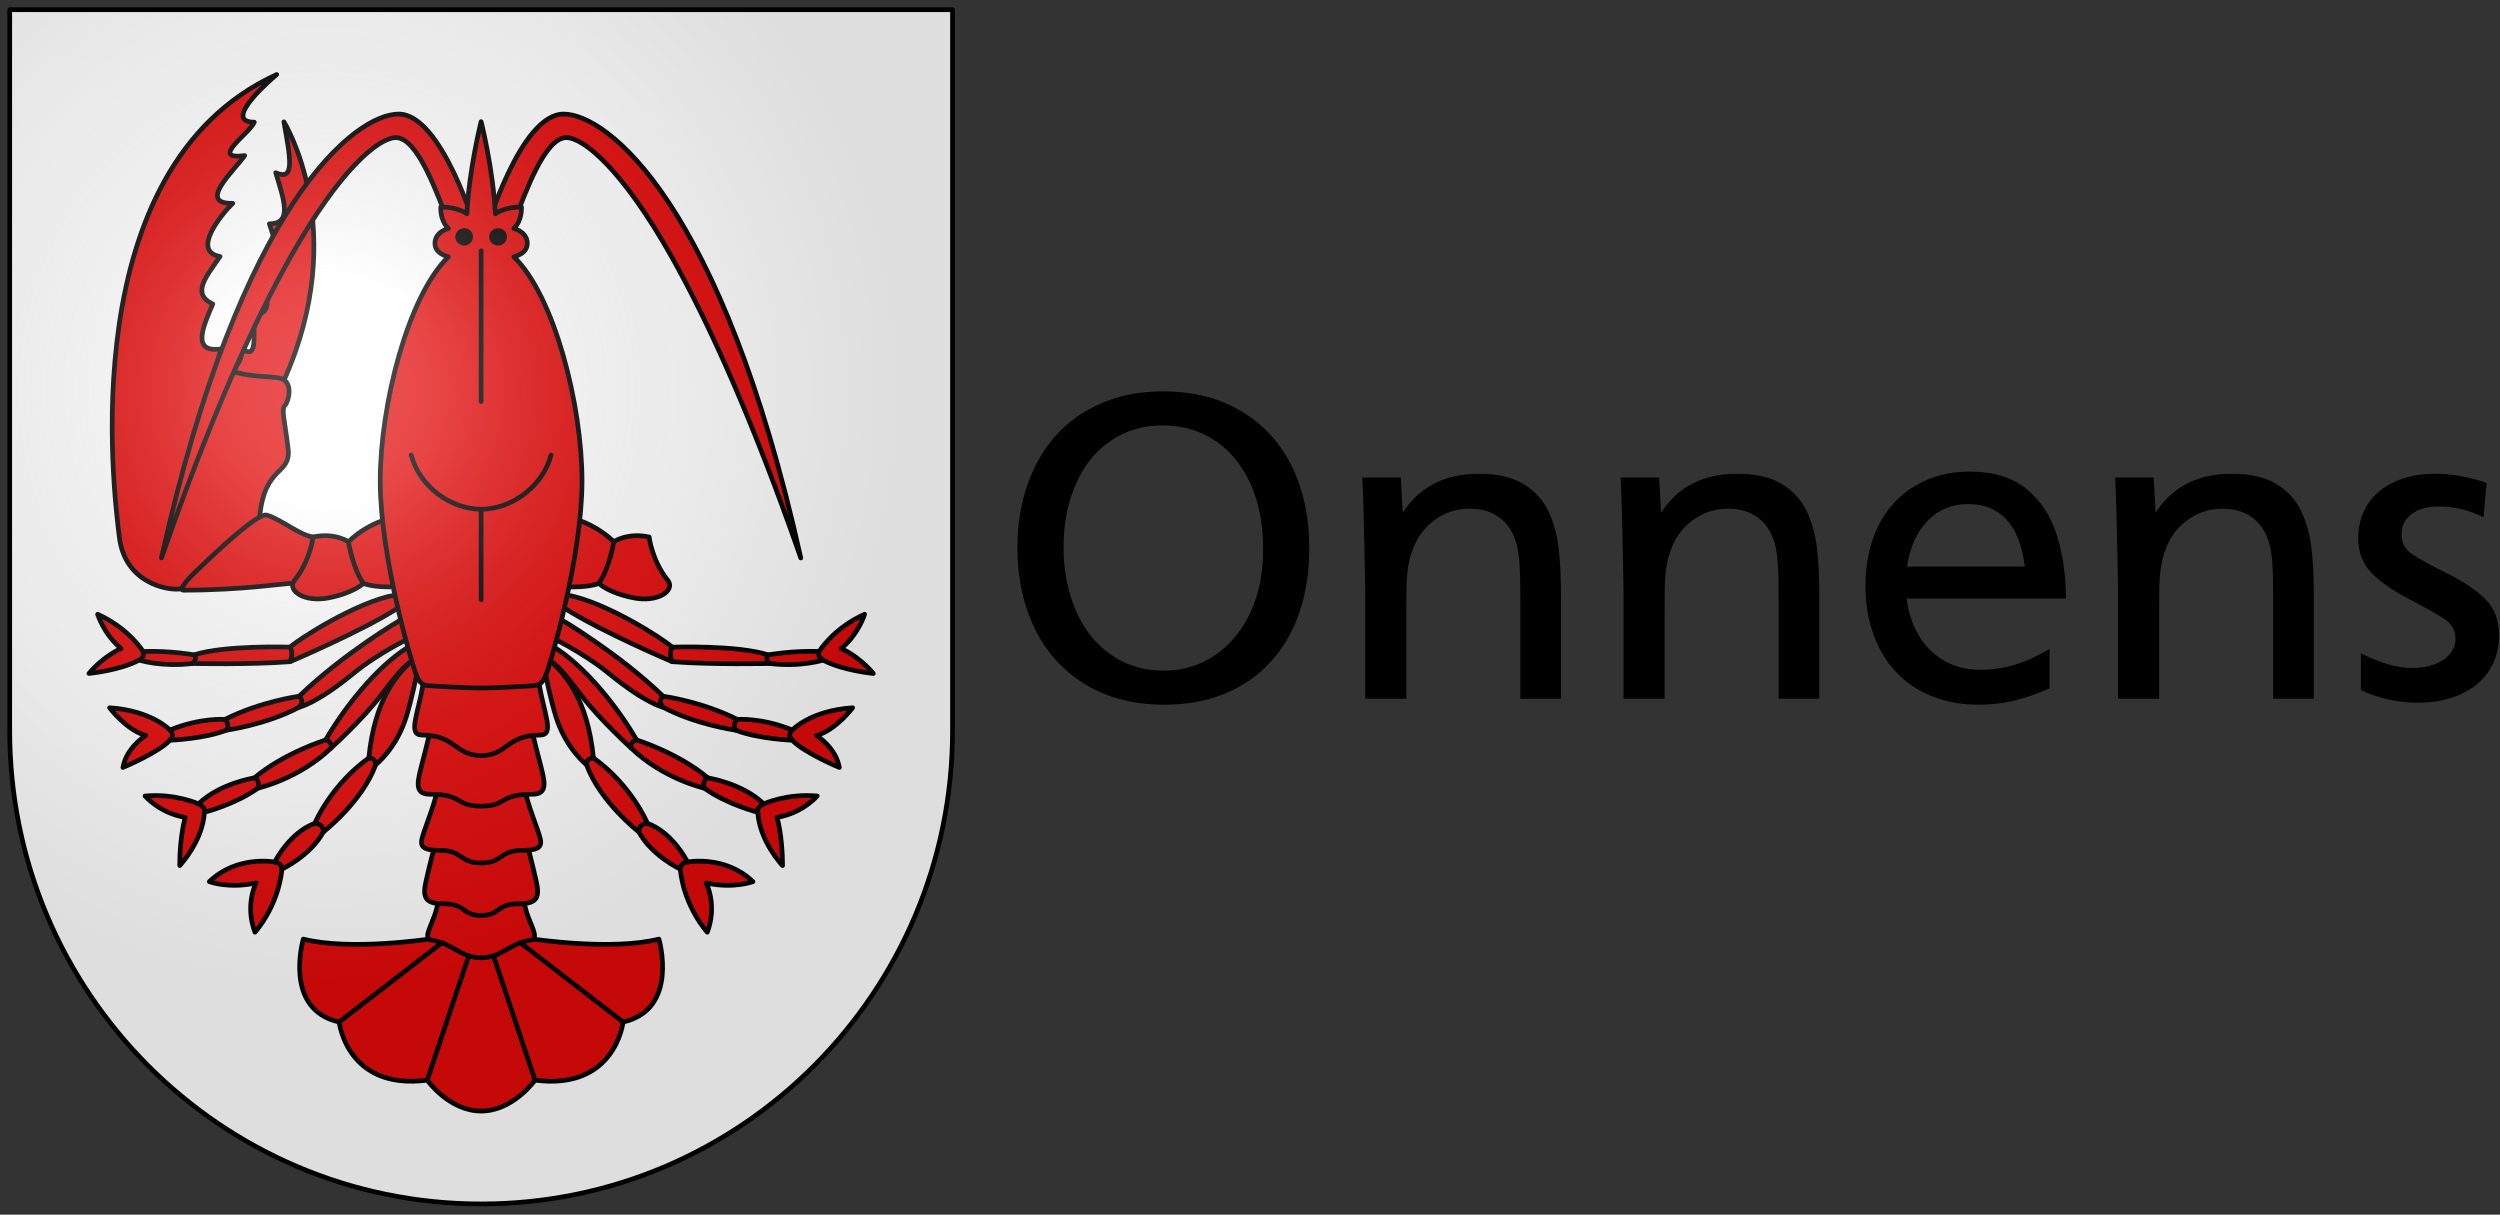 <?xml version="1.0" encoding="UTF-8" standalone="no"?><!DOCTYPE svg PUBLIC "-//W3C//DTD SVG 1.1//EN" "http://www.w3.org/Graphics/SVG/1.1/DTD/svg11.dtd"><svg width="100%" height="100%" viewBox="0 0 1591 773" version="1.1" xmlns="http://www.w3.org/2000/svg" xmlns:xlink="http://www.w3.org/1999/xlink" xml:space="preserve" xmlns:serif="http://www.serif.com/" style="fill-rule:evenodd;clip-rule:evenodd;stroke-linecap:round;stroke-linejoin:round;"><rect x="0" y="0" width="1591" height="773" fill="#333333" stroke="none"/><g><path id="path1899" d="M6.185,6.185l-0,458.868c-0,166.31 134.314,301.132 300,301.132c165.685,-0 300,-134.822 300,-301.132l-0,-458.868l-600,-0Z" style="fill:#fff;fill-rule:nonzero;"/><g id="g3217"><path id="path2285_19_" d="M154.028,221.859c10.807,8.243 6.618,-11.071 7.881,-22.004c14.823,0.565 4.65,-18.345 5.23,-27.87c16.045,0.607 8.408,-16.014 4.311,-29.568c15.142,0.114 8.869,-16.341 4.036,-32.488c12.317,5.566 9.346,-9.11 5.194,-32.386c-0,-0 42.916,68.836 0.029,164.521l-11.494,16.363l-27.861,-24.071c12.965,3.58 12.674,-12.497 12.674,-12.497Z" style="fill:#e20909;fill-rule:nonzero;stroke:#000;stroke-width:3px;"/><path id="path2615" d="M141.638,233.233c13.377,7.956 30.474,5.419 37.568,7.777c7.521,2.5 4.495,14.742 2.075,17.075c-2.42,2.333 -0,10 2.075,27.333c2.075,17.333 -15.042,10.167 -18.111,43.682l-0,3.193l-40.113,38.667l-9.327,3.759c-9.044,1.532 -36.189,-3.634 -39.82,-32.634c-3.631,-29 -29.98,-235.199 100.11,-294.667c-0,-0 -36.498,30.339 -14.272,30.339c-3,7.285 -28.991,24.274 -6.129,21.268c-6.849,9.862 -30.463,30.809 -7.583,30.38c-7.237,7.038 -26.544,30.497 -8.105,33.854c-8.66,12.666 -18.547,23.704 -4.604,30.175c-5.491,13.187 -14.615,31.717 5.789,28.574c-0.003,-0 -5.045,7.959 0.447,11.225Z" style="fill:#e20909;fill-rule:nonzero;stroke:#000;stroke-width:3px;"/><path id="path2617" d="M189.19,371.21l-2.831,-0c-5.598,-0 -31.792,4.375 -69.658,4.375c-2.075,-0 -1.038,-3.25 8.04,-12c9.078,-8.75 38.944,-37.628 45.127,-35.75c9.466,2.875 20.403,12.583 29.394,13.917l4.582,7.333l-14.654,22.125Z" style="fill:#e20909;fill-rule:nonzero;stroke:#000;stroke-width:3px;"/><path id="path2619" d="M226.063,346.585l-4.323,-1.833c-0,-0 -8.645,-6.001 -22.477,-3c-0,-0 -1.761,15.063 -11.93,27.667c-4.841,6 5.879,14.333 22.132,11c16.252,-3.333 21.785,-9.167 21.785,-9.167l2.075,-7.667l-7.262,-17Z" style="fill:#e20909;fill-rule:nonzero;stroke:#000;stroke-width:3px;"/><path id="path2621" d="M246.292,330.418c-8.299,2.333 -17.463,7.5 -24.552,14.333c-0,-0 2.767,17 9.51,26.5c-0,-0 6.052,2.834 20.921,2.167l-5.879,-43Z" style="fill:#e20909;fill-rule:nonzero;stroke:#000;stroke-width:3px;"/><path id="path2625" d="M386.306,346.585l4.322,-1.833c-0,-0 8.646,-6.001 22.477,-3c-0,-0 1.762,15.063 11.931,27.667c4.842,6 -5.879,14.333 -22.131,11c-16.253,-3.333 -21.786,-9.167 -21.786,-9.167l-2.074,-7.667l7.261,-17Z" style="fill:#e20909;fill-rule:nonzero;stroke:#000;stroke-width:3px;"/><path id="path2627" d="M366.077,330.418c8.299,2.333 17.464,7.5 24.552,14.333c-0,-0 -2.767,17 -9.51,26.5c-0,-0 -6.052,2.834 -20.921,2.167l5.879,-43Z" style="fill:#e20909;fill-rule:nonzero;stroke:#000;stroke-width:3px;"/><path id="path2635" d="M180.07,547.419l-5.274,1.166c-0,-0 -23.861,-4.582 -41.583,12.501c-0,-0 12.277,4.666 29.739,0.832c-0,-0 -7.262,14 -0.692,31.334c-0,-0 14.697,-16.001 17.204,-40.167l0.606,-5.666Z" style="fill:#e20909;fill-rule:nonzero;stroke:#000;stroke-width:3px;"/><path id="path2637" d="M205.66,523.085l-5.447,1c-0,-0 -14.005,3.75 -25.417,24.5c-0,-0 4.668,0.5 4.668,4.5c-0,-0 18.025,-8.375 26.324,-23.625l-0.128,-6.375Z" style="fill:#e20909;fill-rule:nonzero;stroke:#000;stroke-width:3px;"/><path id="path2639" d="M240.153,479.835l-5.446,2.583c-0,-0 -21.526,13.917 -34.494,41.667c-0,-0 5.576,-0.5 5.576,5.375c-0,-0 24.769,-19.209 33.327,-42.792l1.037,-6.833Z" style="fill:#e20909;fill-rule:nonzero;stroke:#000;stroke-width:3px;"/><path id="path2641" d="M262.027,420.619c-8.541,7.913 -23.517,23.3 -27.32,61.799c-0,-0 4.409,-0.334 4.409,4.25c-0,-0 13.289,-10.353 19.539,-30.832c3.458,-11.333 6.396,-26.001 6.396,-26.001l1.815,-6.417l-4.839,-2.799Z" style="fill:#e20909;fill-rule:nonzero;stroke:#000;stroke-width:3px;"/><path id="path2645" d="M132.003,512.335l-5.706,-0.749c-0,-0 -14.523,-6.751 -33.975,-5.001c-0,-0 9.207,10.875 25.546,13.625c-0,-0 -3.501,11.875 -3.501,30.625c-0,-0 14.589,-15.313 15.734,-33.916l1.902,-4.584Z" style="fill:#e20909;fill-rule:nonzero;stroke:#000;stroke-width:3px;"/><path id="path2647" d="M167.621,494.586l-5.749,0.457c-0,-0 -21.917,3.377 -35.575,16.543c-0,-0 4.668,2 3.804,5.333c-0,-0 19.365,-4.835 34.062,-15.334l3.458,-6.999Z" style="fill:#e20909;fill-rule:nonzero;stroke:#000;stroke-width:3px;"/><path id="path2649" d="M212.749,469.585l-5.533,1.333c-0,-0 -26.324,8.125 -45.343,24.125c-0,-0 3.847,1.042 2.291,6.542c-0,-0 26.108,-5.834 46.511,-25.5l2.074,-6.5Z" style="fill:#e20909;fill-rule:nonzero;stroke:#000;stroke-width:3px;"/><path id="path2651" d="M259.533,411.937c-20.396,12.954 -40.387,38.481 -52.317,58.981c-0,-0 4.323,0.667 3.458,5.167c-0,-0 19.711,-17.834 31.295,-33c11.584,-15.166 14.873,-18.932 20.059,-22.466l3.456,-6.534l-5.951,-2.148Z" style="fill:#e20909;fill-rule:nonzero;stroke:#000;stroke-width:3px;"/><path id="path2655" d="M112.12,466.418l-3.977,-1.833c-0,-0 -11.411,-12.332 -38.384,-14.166c-0,-0 10.547,14.166 22.996,17.666c-0,-0 -12.277,7.5 -14.525,20.333c-0,-0 22.565,-9.416 29.913,-17.333l3.977,-4.667Z" style="fill:#e20909;fill-rule:nonzero;stroke:#000;stroke-width:3px;"/><path id="path2657" d="M148.256,460.918l-5.101,-3.083c-0,-0 -15.475,-1.25 -35.013,6.75c-0,-0 3.631,3 -0,6.5c-0,-0 21.526,-0.75 35.92,-6.375l4.194,-3.792Z" style="fill:#e20909;fill-rule:nonzero;stroke:#000;stroke-width:3px;"/><path id="path2659" d="M195.804,442.585l-5.446,0.5c-0,-0 -24.379,3.25 -47.203,14.75c-0,-0 3.501,3 0.908,6.875c-0,-0 25.443,-3.514 46.295,-14.625l5.446,-7.5Z" style="fill:#e20909;fill-rule:nonzero;stroke:#000;stroke-width:3px;"/><path id="path2661" d="M254.996,394.498c-0,-0 -36.109,21.086 -64.638,48.586c-0,-0 3.89,3.25 -0,7c-0,-0 10.881,-2.15 34.234,-21.25c17.117,-14 38.125,-23.75 38.125,-23.75l-7.721,-10.586Z" style="fill:#e20909;fill-rule:nonzero;stroke:#000;stroke-width:3px;"/><path id="path2665" d="M94.397,417.835l-3.372,-3.25c-0,-0 -8.645,-14.5 -28.874,-23.667c-0,-0 3.63,12.333 14.869,21.833c-0,-0 -10.72,4.333 -20.402,15.833c-0,-0 19.624,-1.834 31.943,-8.5l5.836,-2.249Z" style="fill:#e20909;fill-rule:nonzero;stroke:#000;stroke-width:3px;"/><path id="path2667" d="M127.594,419.21l-4.063,-2.458c-0,-0 -15.626,-2.771 -32.506,-2.167c-0,-0 1.686,3.375 -2.464,5.5c-0,-0 14.308,4.583 33.932,2.167l5.101,-3.042Z" style="fill:#e20909;fill-rule:nonzero;stroke:#000;stroke-width:3px;"/><path id="path2669" d="M189.58,413.751l-4.928,-1.917c-0,-0 -41.583,-1.417 -61.121,4.917c-0,-0 2.594,2 -1.038,5.5c-0,-0 36.655,0.833 62.158,-1.167l4.929,-7.333Z" style="fill:#e20909;fill-rule:nonzero;stroke:#000;stroke-width:3px;"/><path id="path2671" d="M251.351,378.68c-24.424,4.405 -61.512,28.155 -66.699,33.155c-0,-0 2.334,3.5 -0,9.25c-0,-0 45.823,-19.454 68.558,-34.102l3.283,-6.148l-5.142,-2.155Z" style="fill:#e20909;fill-rule:nonzero;stroke:#000;stroke-width:3px;"/><path id="path2677" d="M432.297,547.419l5.274,1.166c-0,-0 23.86,-4.582 41.582,12.501c-0,-0 -12.276,4.666 -29.739,0.832c-0,-0 7.263,14 0.692,31.334c-0,-0 -14.697,-16.001 -17.203,-40.167l-0.606,-5.666Z" style="fill:#e20909;fill-rule:nonzero;stroke:#000;stroke-width:3px;"/><path id="path2679" d="M406.709,523.085l5.446,1c-0,-0 14.005,3.75 25.417,24.5c-0,-0 -4.668,0.5 -4.668,4.5c-0,-0 -18.025,-8.375 -26.325,-23.625l0.13,-6.375Z" style="fill:#e20909;fill-rule:nonzero;stroke:#000;stroke-width:3px;"/><path id="path2681" d="M372.214,479.835l5.447,2.583c-0,-0 21.525,13.917 34.493,41.667c-0,-0 -5.576,-0.5 -5.576,5.375c-0,-0 -24.768,-19.209 -33.326,-42.792l-1.038,-6.833Z" style="fill:#e20909;fill-rule:nonzero;stroke:#000;stroke-width:3px;"/><path id="path2683" d="M350.341,420.619c8.54,7.913 23.516,23.3 27.32,61.799c-0,-0 -4.409,-0.334 -4.409,4.25c-0,-0 -13.29,-10.353 -19.539,-30.832c-3.459,-11.333 -6.396,-26.001 -6.396,-26.001l-1.815,-6.417l4.839,-2.799Z" style="fill:#e20909;fill-rule:nonzero;stroke:#000;stroke-width:3px;"/><path id="path2687" d="M480.365,512.335l5.706,-0.749c-0,-0 14.523,-6.751 33.976,-5.001c-0,-0 -9.207,10.875 -25.547,13.625c-0,-0 3.501,11.875 3.501,30.625c-0,-0 -14.589,-15.313 -15.734,-33.916l-1.902,-4.584Z" style="fill:#e20909;fill-rule:nonzero;stroke:#000;stroke-width:3px;"/><path id="path2689" d="M444.747,494.586l5.749,0.457c-0,-0 21.916,3.377 35.575,16.543c-0,-0 -4.669,2 -3.805,5.333c-0,-0 -19.365,-4.835 -34.061,-15.334l-3.458,-6.999Z" style="fill:#e20909;fill-rule:nonzero;stroke:#000;stroke-width:3px;"/><path id="path2691" d="M399.619,469.585l5.534,1.333c-0,-0 26.323,8.125 45.343,24.125c-0,-0 -3.847,1.042 -2.29,6.542c-0,-0 -26.109,-5.834 -46.512,-25.5l-2.075,-6.5Z" style="fill:#e20909;fill-rule:nonzero;stroke:#000;stroke-width:3px;"/><path id="path2693" d="M352.835,411.937c20.396,12.954 40.387,38.481 52.317,58.981c-0,-0 -4.323,0.667 -3.459,5.167c-0,-0 -19.711,-17.834 -31.295,-33c-11.584,-15.166 -14.873,-18.932 -20.058,-22.466l-3.457,-6.534l5.952,-2.148Z" style="fill:#e20909;fill-rule:nonzero;stroke:#000;stroke-width:3px;"/><path id="path2697" d="M500.248,466.418l3.978,-1.833c-0,-0 11.412,-12.332 38.385,-14.166c-0,-0 -10.548,14.166 -22.996,17.666c-0,-0 12.276,7.5 14.524,20.333c-0,-0 -22.564,-9.416 -29.913,-17.333l-3.978,-4.667Z" style="fill:#e20909;fill-rule:nonzero;stroke:#000;stroke-width:3px;"/><path id="path2699" d="M464.112,460.918l5.101,-3.083c-0,-0 15.475,-1.25 35.013,6.75c-0,-0 -3.631,3 -0,6.5c-0,-0 -21.526,-0.75 -35.92,-6.375l-4.194,-3.792Z" style="fill:#e20909;fill-rule:nonzero;stroke:#000;stroke-width:3px;"/><path id="path2701" d="M416.564,442.585l5.446,0.5c-0,-0 24.38,3.25 47.202,14.75c-0,-0 -3.501,3 -0.907,6.875c-0,-0 -25.443,-3.514 -46.295,-14.625l-5.446,-7.5Z" style="fill:#e20909;fill-rule:nonzero;stroke:#000;stroke-width:3px;"/><path id="path2703" d="M357.372,394.498c-0,-0 36.11,21.086 64.639,48.586c-0,-0 -3.89,3.25 -0,7c-0,-0 -10.882,-2.15 -34.234,-21.25c-17.117,-14 -38.125,-23.75 -38.125,-23.75l7.72,-10.586Z" style="fill:#e20909;fill-rule:nonzero;stroke:#000;stroke-width:3px;"/><path id="path2707" d="M517.971,417.835l3.371,-3.25c-0,-0 8.646,-14.5 28.875,-23.667c-0,-0 -3.631,12.333 -14.869,21.833c-0,-0 10.719,4.333 20.401,15.833c-0,-0 -19.624,-1.834 -31.943,-8.5l-5.835,-2.249Z" style="fill:#e20909;fill-rule:nonzero;stroke:#000;stroke-width:3px;"/><path id="path2709" d="M484.774,419.21l4.063,-2.458c-0,-0 15.626,-2.771 32.506,-2.167c-0,-0 -1.686,3.375 2.464,5.5c-0,-0 -14.308,4.583 -33.933,2.167l-5.1,-3.042Z" style="fill:#e20909;fill-rule:nonzero;stroke:#000;stroke-width:3px;"/><path id="path2711" d="M422.789,413.751l4.928,-1.917c-0,-0 41.583,-1.417 61.12,4.917c-0,-0 -2.594,2 1.037,5.5c-0,-0 -36.654,0.833 -62.157,-1.167l-4.928,-7.333Z" style="fill:#e20909;fill-rule:nonzero;stroke:#000;stroke-width:3px;"/><path id="path2713" d="M361.017,378.68c24.425,4.405 61.512,28.155 66.699,33.155c-0,-0 -2.334,3.5 -0,9.25c-0,-0 -45.823,-19.454 -68.559,-34.102l-3.282,-6.148l5.142,-2.155Z" style="fill:#e20909;fill-rule:nonzero;stroke:#000;stroke-width:3px;"/><path id="path2717" d="M419.33,597.641c-29.738,7.556 -79.95,-0 -79.95,-0l-33.195,-7.89l-33.196,7.89c-0,-0 -50.211,7.556 -79.951,-0c-0,-0 -13.14,44.777 22.823,52.777c-0,-0 4.841,43.667 56.021,37c-0,-0 13.969,19.667 34.303,19.667c20.334,-0 34.303,-19.667 34.303,-19.667c51.18,6.667 56.02,-37 56.02,-37c35.963,-7.999 22.822,-52.777 22.822,-52.777Z" style="fill:#e20909;fill-rule:nonzero;stroke:#000;stroke-width:3px;"/><path id="path2719" d="M333.641,573.809l-54.914,-0c-1.18,11.846 -11.185,23.464 -3.982,24.548c13.668,2.059 18.281,11.16 31.439,11.16c13.157,-0 17.771,-9.102 31.439,-11.16c7.203,-1.084 -2.803,-12.702 -3.982,-24.548Z" style="fill:#e20909;fill-rule:nonzero;stroke:#000;stroke-width:3px;"/><path id="path2721" d="M341.277,560.899c-2.146,-9.774 -7.065,-28.621 -7.065,-28.621l-56.055,-0c-0,-0 -4.919,18.847 -7.066,28.621c-2.112,9.619 -1.016,14.262 10.894,14.262c15.006,-0 11.749,7.44 24.199,7.44c12.45,-0 9.192,-7.44 24.2,-7.44c11.908,-0 13.005,-4.643 10.893,-14.262Z" style="fill:#e20909;fill-rule:nonzero;stroke:#000;stroke-width:3px;"/><path id="path2723" d="M342.126,528.277c-2.874,-8.525 -6.519,-16.938 -9.143,-30.013l-53.599,-0c-2.624,13.075 -6.269,21.487 -9.142,30.013c-2.834,8.408 -4.815,12.907 9.825,12.907c14.64,-0 12.137,8.012 26.116,8.012c13.98,-0 11.476,-8.012 26.116,-8.012c14.643,-0 12.661,-4.499 9.827,-12.907Z" style="fill:#e20909;fill-rule:nonzero;stroke:#000;stroke-width:3px;"/><path id="path2725" d="M343.402,484.524c-3.006,-12.024 -5.896,-20.604 -5.648,-30.89l-63.138,-0c0.247,10.285 -2.644,18.865 -5.649,30.89c-2.951,11.803 -6.182,20.944 4.63,20.944c21.876,-0 15.691,7.558 32.587,7.558c16.896,-0 10.711,-7.558 32.587,-7.558c10.813,0.001 7.581,-9.141 4.631,-20.944Z" style="fill:#e20909;fill-rule:nonzero;stroke:#000;stroke-width:3px;"/><path id="path2727" d="M343.153,435.418l-73.938,-0c-3.072,19.056 -10.053,32.385 -0.49,32.385c21.312,-0 20.794,13.067 37.459,13.067c16.665,-0 16.147,-13.067 37.46,-13.067c9.563,-0 2.582,-13.33 -0.491,-32.385Z" style="fill:#e20909;fill-rule:nonzero;stroke:#000;stroke-width:3px;"/><path id="path2731" d="M309.401,146.585c-0,-0 21.786,-74 49.276,-74c27.491,-0 100.63,56 150.944,282.5c-30.634,-88.134 -58.658,-149.879 -82.188,-191.657c-31.322,-55.61 -56.067,-75.843 -67.026,-75.843c-13.831,-0 -26.181,35.5 -33.406,54l-17.6,5Z" style="fill:#e20909;fill-rule:nonzero;stroke:#000;stroke-width:3px;"/><path id="path2733" d="M302.967,146.585c-0,-0 -21.787,-74 -49.277,-74c-27.49,-0 -100.629,56 -150.943,282.5c30.633,-88.134 58.657,-149.879 82.188,-191.657c31.322,-55.61 56.067,-75.843 67.025,-75.843c13.832,-0 26.182,35.5 33.407,54l17.6,5Z" style="fill:#e20909;fill-rule:nonzero;stroke:#000;stroke-width:3px;"/><path id="path2735" d="M327.001,163.418c-0,-0 9.646,-1.914 8.473,-9.833c-0.95,-6.416 -8.473,-8.167 -8.473,-8.167c5.532,-5.333 4.841,-13.667 4.841,-13.667c-11.411,-0 -16.598,4.333 -16.598,4.333c-1.385,-28.333 -9.06,-58.667 -9.06,-58.667c-0,-0 -7.676,30.333 -9.059,58.667c-0,-0 -5.187,-4.333 -16.599,-4.333c-0,-0 -0.691,8.333 4.841,13.667c-0,-0 -7.522,1.75 -8.472,8.167c-1.173,7.92 8.472,9.833 8.472,9.833c-25.676,24.75 -43.399,94.167 -43.399,142.667c-0,48.5 20.229,117 23.083,123.75c2.854,6.75 5.198,6.411 10.893,6.75c21.007,1.25 26.764,1.25 30.24,1.25c3.476,-0 9.232,-0 30.24,-1.25c5.694,-0.339 8.04,-0 10.893,-6.75c2.853,-6.75 23.082,-75.25 23.082,-123.75c-0,-48.5 -17.723,-117.917 -43.398,-142.667Z" style="fill:#e20909;fill-rule:nonzero;stroke:#000;stroke-width:3px;"/><ellipse id="ellipse2739" cx="295.396" cy="150.751" rx="4.15" ry="4" style="stroke:#000;stroke-width:3px;"/><ellipse id="ellipse2741" cx="316.973" cy="150.751" rx="4.15" ry="4" style="stroke:#000;stroke-width:3px;"/><path id="line2745" d="M281.154,599.992l-65.293,50.427" style="fill:none;fill-rule:nonzero;stroke:#000;stroke-width:3px;"/><path id="line2747" d="M298.315,608.288l-26.434,79.131" style="fill:none;fill-rule:nonzero;stroke:#000;stroke-width:3px;"/><path id="line2749" d="M331.213,599.992l65.293,50.427" style="fill:none;fill-rule:nonzero;stroke:#000;stroke-width:3px;"/><path id="line2751" d="M314.053,608.288l26.434,79.131" style="fill:none;fill-rule:nonzero;stroke:#000;stroke-width:3px;"/><path id="line2753" d="M306.184,381.585l-0,-57.5" style="fill:none;fill-rule:nonzero;stroke:#000;stroke-width:3px;"/><path id="path2755" d="M350.688,289.585c-5.187,20 -25.207,34.5 -44.504,34.5c-19.296,-0 -39.317,-14.5 -44.504,-34.5" style="fill:none;fill-rule:nonzero;stroke:#000;stroke-width:3px;"/><path id="line2757" d="M306.184,159.585l-0,96" style="fill:none;fill-rule:nonzero;stroke:#000;stroke-width:3px;"/></g><path id="path2346" d="M6.185,5.52l-0,458.868c-0,166.311 134.314,301.132 300,301.132c165.685,0 300,-134.821 300,-301.132l-0,-458.868l-600,0Z" style="fill:url(#_Radial1);fill-rule:nonzero;"/><path id="path3239" d="M6.185,6.185l-0,458.868c-0,166.31 134.314,301.132 300,301.132c165.685,-0 300,-134.822 300,-301.132l-0,-458.868l-600,-0Z" style="fill:none;fill-rule:nonzero;stroke:#000;stroke-width:3px;stroke-linecap:butt;stroke-linejoin:miter;"/></g><g><path d="M740.004,249.059c19.312,0 36.023,4.242 50.133,12.727c14.109,8.484 24.82,20.25 32.132,35.297c7.313,15.046 10.969,32.273 10.969,51.679c0,15.188 -2.133,28.946 -6.398,41.274c-4.266,12.328 -10.453,22.851 -18.563,31.57c-8.109,8.719 -17.836,15.375 -29.179,19.969c-11.344,4.593 -24.094,6.89 -38.25,6.89c-19.219,0 -35.907,-4.289 -50.063,-12.867c-14.156,-8.578 -24.914,-20.437 -32.273,-35.578c-7.36,-15.141 -11.039,-32.227 -11.039,-51.258c-0,-14.344 2.062,-27.586 6.187,-39.726c4.125,-12.141 10.125,-22.664 18,-31.571c7.875,-8.906 17.649,-15.867 29.32,-20.882c11.672,-5.016 24.68,-7.524 39.024,-7.524Zm-0.281,21.656c-12.282,0 -23.227,3.258 -32.836,9.774c-9.61,6.515 -17.016,15.703 -22.219,27.562c-5.203,11.86 -7.805,25.336 -7.805,40.43c0,11.156 1.547,21.656 4.641,31.5c3.094,9.844 7.5,18.258 13.219,25.242c5.718,6.985 12.445,12.328 20.179,16.031c7.735,3.704 16.289,5.555 25.664,5.555c9.188,0 17.649,-1.875 25.383,-5.625c7.735,-3.75 14.485,-9.141 20.25,-16.172c5.766,-7.031 10.149,-15.164 13.149,-24.398c3,-9.235 4.5,-19.571 4.5,-31.008c-0,-12 -1.5,-22.805 -4.5,-32.414c-3,-9.609 -7.383,-17.93 -13.149,-24.961c-5.765,-7.031 -12.586,-12.375 -20.461,-16.031c-7.875,-3.657 -16.547,-5.485 -26.015,-5.485Z" style="fill-rule:nonzero;"/><path d="M891.457,303.903l1.266,22.359c10.687,-16.5 26.812,-24.75 48.375,-24.75c11.812,0 21.281,2.156 28.406,6.469c7.125,4.312 12.375,10.008 15.75,17.086c3.375,7.078 5.578,14.859 6.609,23.344c1.031,8.484 1.547,18.773 1.547,30.867l0,65.39l-25.875,0l0,-63.421c0,-10.125 -0.164,-17.508 -0.492,-22.149c-0.328,-4.64 -0.914,-8.742 -1.758,-12.305c-1.969,-7.5 -5.531,-13.218 -10.687,-17.156c-5.157,-3.937 -11.579,-5.906 -19.266,-5.906c-8.625,-0 -16.313,2.578 -23.063,7.734c-6.75,5.157 -11.484,12.188 -14.203,21.094c-0.843,2.531 -1.523,5.484 -2.039,8.859c-0.515,3.375 -0.82,7.032 -0.914,10.969c-0.094,3.938 -0.14,10.828 -0.14,20.672l-0,51.609l-26.157,0l0,-69.468c-0.187,-7.969 -0.328,-15.305 -0.422,-22.008c-0.093,-6.703 -0.257,-14.625 -0.492,-23.766c-0.234,-9.14 -0.539,-17.648 -0.914,-25.523l24.469,-0Z" style="fill-rule:nonzero;"/><path d="M1055.85,303.903l1.265,22.359c10.688,-16.5 26.813,-24.75 48.375,-24.75c11.813,0 21.281,2.156 28.406,6.469c7.125,4.312 12.375,10.008 15.75,17.086c3.375,7.078 5.579,14.859 6.61,23.344c1.031,8.484 1.547,18.773 1.547,30.867l-0,65.39l-25.875,0l-0,-63.421c-0,-10.125 -0.164,-17.508 -0.492,-22.149c-0.329,-4.64 -0.915,-8.742 -1.758,-12.305c-1.969,-7.5 -5.532,-13.218 -10.688,-17.156c-5.156,-3.937 -11.578,-5.906 -19.265,-5.906c-8.625,-0 -16.313,2.578 -23.063,7.734c-6.75,5.157 -11.484,12.188 -14.203,21.094c-0.844,2.531 -1.523,5.484 -2.039,8.859c-0.516,3.375 -0.82,7.032 -0.914,10.969c-0.094,3.938 -0.141,10.828 -0.141,20.672l0,51.609l-26.156,0l-0,-69.468c-0.188,-7.969 -0.328,-15.305 -0.422,-22.008c-0.094,-6.703 -0.258,-14.625 -0.492,-23.766c-0.234,-9.14 -0.539,-17.648 -0.914,-25.523l24.469,-0Z" style="fill-rule:nonzero;"/><path d="M1213.35,380.965c1.875,13.969 7.007,25.008 15.398,33.118c8.391,8.109 18.914,12.164 31.57,12.164c7.5,-0 14.813,-1.079 21.938,-3.235c7.125,-2.156 14.484,-5.484 22.078,-9.984l-0,25.031c-8.531,3.75 -16.266,6.422 -23.203,8.016c-6.938,1.593 -14.25,2.39 -21.938,2.39c-10.875,0 -20.765,-1.781 -29.672,-5.343c-8.906,-3.563 -16.5,-8.672 -22.781,-15.329c-6.281,-6.656 -11.109,-14.695 -14.484,-24.117c-3.375,-9.422 -5.063,-19.758 -5.063,-31.008c0,-14.343 2.719,-27 8.157,-37.968c5.437,-10.969 13.242,-19.477 23.414,-25.524c10.172,-6.047 21.726,-9.07 34.664,-9.07c15.187,-0 27.304,3.727 36.351,11.18c9.047,7.453 15.469,17.273 19.266,29.461c3.797,12.187 5.695,25.593 5.695,40.218l-101.39,0Zm0.281,-20.39l74.953,-0c-0.938,-7.688 -2.719,-14.461 -5.344,-20.321c-2.625,-5.859 -6.515,-10.57 -11.672,-14.132c-5.156,-3.563 -11.484,-5.344 -18.984,-5.344c-10.313,-0 -18.914,3.539 -25.805,10.617c-6.89,7.078 -11.273,16.805 -13.148,29.18Z" style="fill-rule:nonzero;"/><path d="M1370.57,303.903l1.266,22.359c10.687,-16.5 26.812,-24.75 48.375,-24.75c11.812,0 21.281,2.156 28.406,6.469c7.125,4.312 12.375,10.008 15.75,17.086c3.375,7.078 5.578,14.859 6.61,23.344c1.031,8.484 1.546,18.773 1.546,30.867l0,65.39l-25.875,0l0,-63.421c0,-10.125 -0.164,-17.508 -0.492,-22.149c-0.328,-4.64 -0.914,-8.742 -1.758,-12.305c-1.968,-7.5 -5.531,-13.218 -10.687,-17.156c-5.156,-3.937 -11.578,-5.906 -19.266,-5.906c-8.625,-0 -16.312,2.578 -23.062,7.734c-6.75,5.157 -11.485,12.188 -14.203,21.094c-0.844,2.531 -1.524,5.484 -2.039,8.859c-0.516,3.375 -0.821,7.032 -0.914,10.969c-0.094,3.938 -0.141,10.828 -0.141,20.672l-0,51.609l-26.156,0l-0,-69.468c-0.188,-7.969 -0.328,-15.305 -0.422,-22.008c-0.094,-6.703 -0.258,-14.625 -0.492,-23.766c-0.235,-9.14 -0.539,-17.648 -0.914,-25.523l24.468,-0Z" style="fill-rule:nonzero;"/><path d="M1582.49,307.278l-1.969,21.937c-9.187,-4.593 -18.703,-6.89 -28.546,-6.89c-7.219,-0 -12.961,1.617 -17.227,4.851c-4.266,3.235 -6.398,7.477 -6.398,12.727c-0,5.437 2.109,9.609 6.328,12.515c4.218,2.907 11.742,7.055 22.57,12.446c10.828,5.39 19.055,10.945 24.68,16.664c5.625,5.719 8.437,13.312 8.437,22.781c0,6.375 -1.195,12.211 -3.586,17.508c-2.39,5.297 -5.883,9.844 -10.476,13.641c-4.594,3.796 -10.102,6.703 -16.524,8.718c-6.422,2.016 -13.336,3.024 -20.742,3.024c-12.937,-0 -25.125,-2.672 -36.562,-8.016l-0,-23.344c6.75,3.282 12.703,5.649 17.859,7.102c5.156,1.453 10.219,2.18 15.187,2.18c5.157,-0 9.797,-0.797 13.922,-2.391c4.125,-1.594 7.36,-3.797 9.703,-6.609c2.344,-2.813 3.516,-5.954 3.516,-9.422c0,-5.344 -2.226,-9.516 -6.68,-12.516c-4.453,-3 -12,-7.266 -22.64,-12.797c-10.641,-5.531 -18.727,-11.179 -24.258,-16.945c-5.531,-5.766 -8.297,-13.102 -8.297,-22.008c0,-8.156 2.016,-15.328 6.047,-21.516c4.031,-6.187 9.773,-10.968 17.227,-14.343c7.453,-3.375 16.007,-5.063 25.664,-5.063c10.406,0 21.328,1.922 32.765,5.766Z" style="fill-rule:nonzero;"/></g><defs><radialGradient id="_Radial1" cx="0" cy="0" r="1" gradientUnits="userSpaceOnUse" gradientTransform="matrix(364.508,4.59473e-22,4.39405e-21,380,208.037,248.113)"><stop offset="0" style="stop-color:#fff;stop-opacity:0.31"/><stop offset="0.19" style="stop-color:#fff;stop-opacity:0.25"/><stop offset="0.6" style="stop-color:#6b6b6b;stop-opacity:0.13"/><stop offset="1" style="stop-color:#000;stop-opacity:0.13"/></radialGradient></defs></svg>